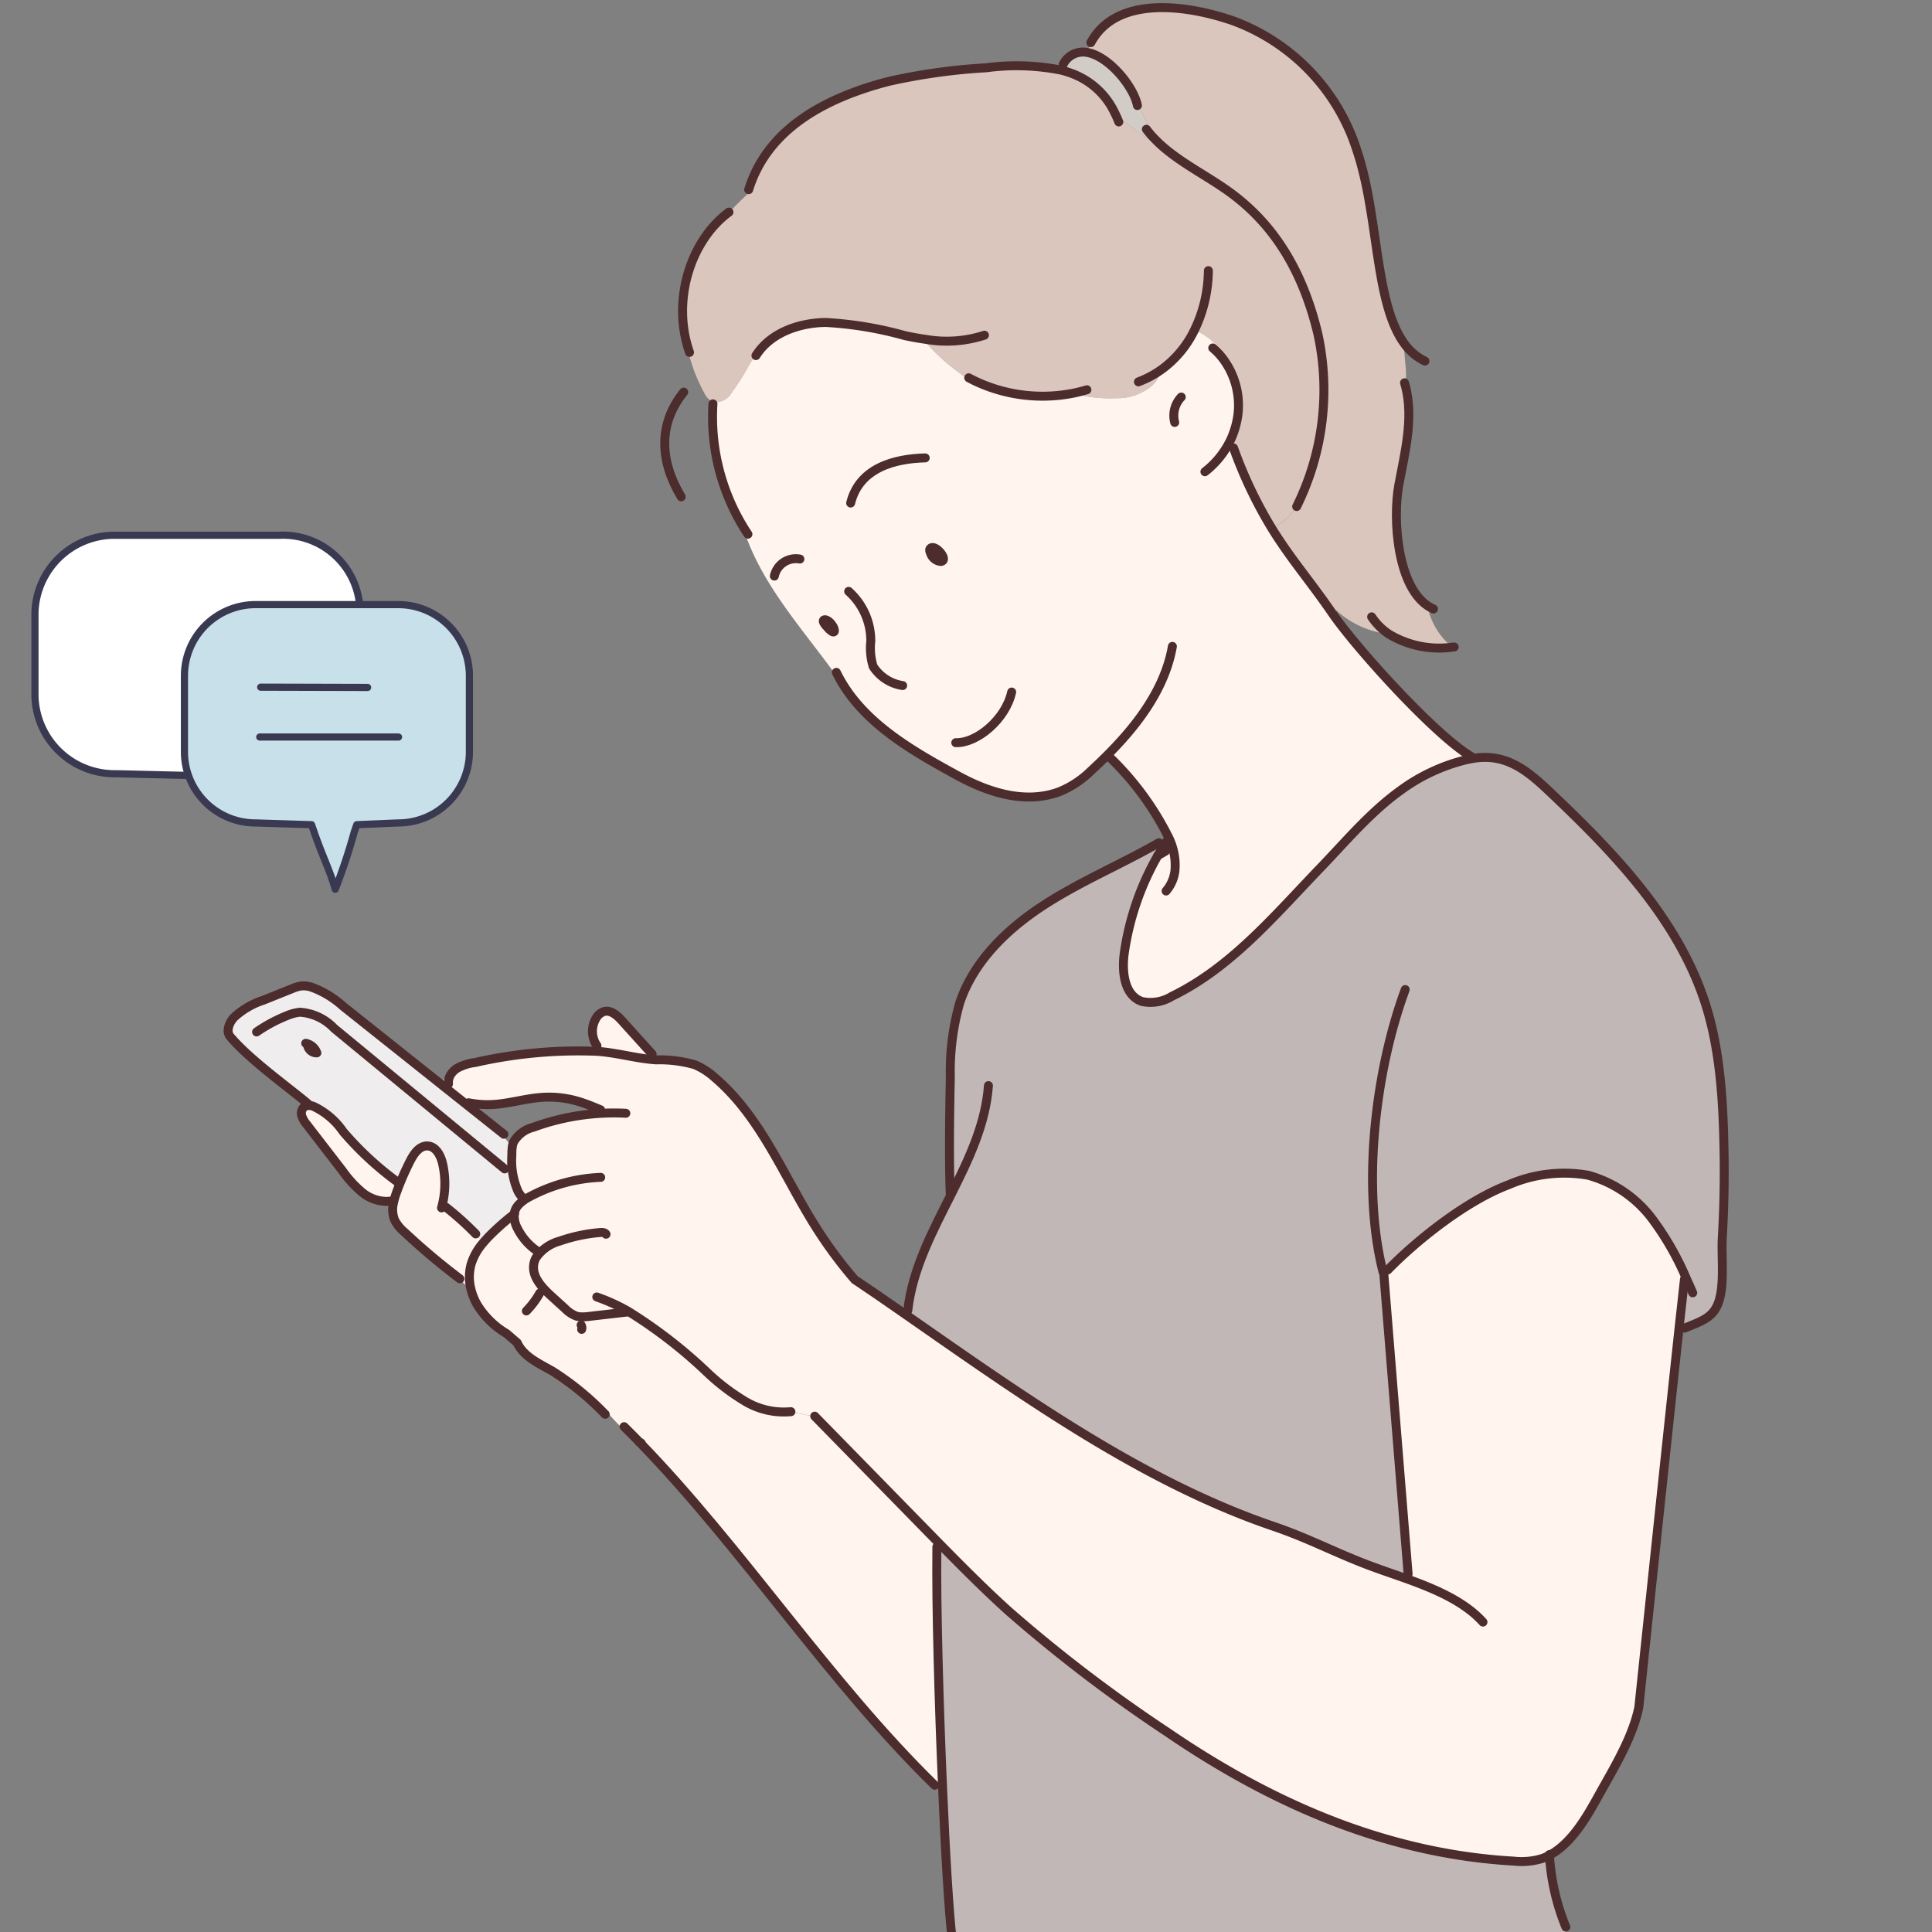 <svg xmlns="http://www.w3.org/2000/svg" xmlns:xlink="http://www.w3.org/1999/xlink" width="178.517" height="178.517" viewBox="0 0 178.517 178.517">
  <rect x="0" y="0" width="178.517" height="178.517" fill="#808080" stroke="none"/>
  <defs>
    <clipPath id="clip-path">
      <rect id="長方形_992" data-name="長方形 992" width="178.517" height="178.517" transform="translate(597 859)" fill="#fff" stroke="#707070" stroke-width="1"/>
    </clipPath>
    <clipPath id="clip-path-2">
      <rect id="長方形_991" data-name="長方形 991" width="157.359" height="180.125" fill="none"/>
    </clipPath>
  </defs>
  <g id="マスクグループ_2" data-name="マスクグループ 2" transform="translate(-597 -859)" clip-path="url(#clip-path)">
    <g id="グループ_965" data-name="グループ 965" transform="translate(599.663 859)">
      <g id="グループ_964" data-name="グループ 964" transform="translate(0 0)" clip-path="url(#clip-path-2)">
        <path id="パス_5552" data-name="パス 5552" d="M93.733,115.248a6.19,6.19,0,0,1-.358,1.541c-.954-.338-1.894-.657-2.773-.979-3.4-1.247-5.787-2.587-9.215-3.754-12.129-4.133-23.172-12.039-33.8-19.44,0-.186.012-.377.029-.563.44-3.812,2.288-7.268,4.037-10.742v-.053h-.13c-.118-3.322-.053-7.377.012-10.7a23.19,23.19,0,0,1,.852-6.805c1.261-3.848,4.35-6.846,7.744-9.058s7.16-3.778,10.674-5.79l.449.28q-.284.448-.551.91a25.283,25.283,0,0,0-3.092,8.995c-.241,1.71-.012,3.92,1.625,4.478A3.753,3.753,0,0,0,72,63.088c5.459-2.642,9.481-7.456,13.688-11.826,2.36-2.452,4.577-5.116,7.346-7.128A17.064,17.064,0,0,1,99.2,41.229c.206-.046.411-.087.619-.121,2.969-.5,4.906,1.009,6.986,2.974,5.8,5.486,11.585,11.426,14.247,18.948,1.63,4.6,1.892,9.722,1.973,14.561.043,2.6-.017,5.191-.164,7.783-.1,1.713.22,4.2-.307,5.867-.488,1.534-1.546,1.834-3.188,2.508l-.5-.029c.2-1.879.375-3.435.5-4.508l.162-.073a26.478,26.478,0,0,0-2.99-5.276,11.1,11.1,0,0,0-6.065-4.241,12.867,12.867,0,0,0-7.338.869c-3.812,1.425-8.339,4.973-11.186,7.88l-.075.041c-.224-.408-.447-.814-.672-1.224.089.454.189.9.3,1.334l.082.191q1.072,13.264,2.148,26.534" transform="translate(33.615 28.972)" fill="#c2b7b7"/>
        <path id="パス_5553" data-name="パス 5553" d="M71.45,33.817a14.59,14.59,0,0,1-7.834-.631,5.7,5.7,0,0,1-2.577-1.224,17.478,17.478,0,0,1-3.2-2.9l.031-.227c-.645-.089-1.288-.208-1.918-.343a33.986,33.986,0,0,0-7.324-1.218c-2.481.027-5.123.962-6.447,3.06l.014.012a6.629,6.629,0,0,0-.522.657,27.082,27.082,0,0,1-1.877,2.969,1.651,1.651,0,0,1-1.563.647c-.029-.009-.06-.02-.09-.032a1.743,1.743,0,0,1-.761-.843A15.163,15.163,0,0,1,35.731,29c-1.1-4.491.621-9.459,3.954-11.92l.02.017q.939-1,1.957-1.928L41.507,15C43.3,9.2,48.889,6.439,54.435,5a55.216,55.216,0,0,1,9.019-1.259,21.131,21.131,0,0,1,6.964.225c.278.073.549.155.812.253a7.1,7.1,0,0,1,4.092,3.669,22.631,22.631,0,0,0,4.6,3.3l.017-.019c1.891,1.59,4.249,2.746,6.223,4.217,4.3,3.208,6.679,7.711,7.93,12.928a24.3,24.3,0,0,1-1.923,15.9,5.973,5.973,0,0,1-1.8,1.812l-.531.261a40.3,40.3,0,0,1-3.534-7.423l.218-.009c-.157-.275-.307-.551-.449-.833a8.1,8.1,0,0,0,.636-2.261,7.188,7.188,0,0,0-1.425-5.191l.177-.118a5.23,5.23,0,0,0-2.776-2.474,9.759,9.759,0,0,1-2.915,3.544A4.7,4.7,0,0,1,78.8,33.1a5.017,5.017,0,0,1-3.362,1.172,12.605,12.605,0,0,1-3.983-.459" transform="translate(25.009 2.522)" fill="#dac6bc"/>
        <path id="パス_5554" data-name="パス 5554" d="M86.791,35.436c.747,2.952-.07,6.082-.631,9.1-.568,3.063-.184,9.65,2.971,11.326l-.213.319A6.646,6.646,0,0,0,91.1,59.509a9,9,0,0,1-5.872-1.217A8.469,8.469,0,0,1,80.4,56.113l-.4.234c-2.014-2.932-3.828-4.993-5.573-7.826l.531-.261a5.979,5.979,0,0,0,1.8-1.812,24.3,24.3,0,0,0,1.921-15.9c-1.251-5.217-3.63-9.72-7.93-12.928-1.973-1.473-4.333-2.626-6.223-4.217a12.07,12.07,0,0,1-.927-.867l.167-.16a.381.381,0,0,1-.1-.1A16.98,16.98,0,0,1,61.882,8.8l-.068.017c-.688-1.753-2.77-4.068-4.587-4.281a4.278,4.278,0,0,1,.556-.718L57.7,3.645C60.143-.868,66.86.251,70.812,1.618A18.8,18.8,0,0,1,82.305,13.66c2.012,5.995,1.614,13.993,4.341,17.761l-.044.031c.051.582.1,1.166.148,1.747a11.955,11.955,0,0,1,.041,2.237" transform="translate(40.428 0.292)" fill="#dac6bc"/>
        <path id="パス_5555" data-name="パス 5555" d="M56.733,4.751c-.264-.1-.534-.179-.812-.253l.147-.536a2.037,2.037,0,0,1,2.08-1.128c1.817.213,3.9,2.529,4.587,4.281L62.8,7.1a17.037,17.037,0,0,0,1.783,3.473.468.468,0,0,0,.1.1l-.167.16a11.432,11.432,0,0,0,.927.867l-.015.019a22.748,22.748,0,0,1-4.606-3.3,7.09,7.09,0,0,0-4.09-3.671" transform="translate(39.506 1.991)" fill="#d2ccc7"/>
        <path id="パス_5556" data-name="パス 5556" d="M49.706,106.3c-.35-8.014-.6-17.2-.536-22.111l.3,0c0-.186,0-.375.01-.563,2.051,2.089,4.118,4.164,6.288,6.124A137.678,137.678,0,0,0,70.5,100.991c9.645,6.6,20.3,11.23,31.967,11.9a6.561,6.561,0,0,0,2.643-.244,4.882,4.882,0,0,0,.666-.3,20.848,20.848,0,0,0,1.514,6.638l-.092.108c.08.34.162.677.246,1.017H51.023l-.439.005c-.29-2.358-.614-7.747-.879-13.807" transform="translate(34.73 59.079)" fill="#c2b7b7"/>
        <path id="パス_5557" data-name="パス 5557" d="M58.12,39.544c.787-.1-.572-1.71-.991-1.181-.1.131.014.345.058.474a1.1,1.1,0,0,0,.933.706M47.534,44.955c-.125-.051-.324-.032-.263.167l.01.031a1.567,1.567,0,0,0,.307.416,1.977,1.977,0,0,0,.493.454c.056.034.138.055.179,0a.148.148,0,0,0,.022-.072.986.986,0,0,0-.235-.556,1.147,1.147,0,0,0-.514-.44M74.1,58.006c-.155-.2-.3-.415-.439-.631l-.049-.048c-.544.549-1.084,1.065-1.606,1.546a9.061,9.061,0,0,1-2.952,1.952c-3.126,1.147-6.474.1-9.4-1.5-3.826-2.087-7.853-4.38-10.263-7.935l-.022.015c-3.341-4.949-7.761-9.326-9.531-15.015l.036-.022A19.588,19.588,0,0,1,37.06,24.981l.026-.176a1.646,1.646,0,0,0,1.561-.647,26.582,26.582,0,0,0,1.877-2.969,6.629,6.629,0,0,1,.522-.657l-.014-.012c1.324-2.1,3.966-3.032,6.447-3.058A33.983,33.983,0,0,1,54.8,18.679c.631.135,1.273.254,1.918.343l-.031.227a17.549,17.549,0,0,0,3.2,2.9,5.718,5.718,0,0,0,2.578,1.222A14.582,14.582,0,0,0,70.305,24a12.605,12.605,0,0,0,3.983.459A5.008,5.008,0,0,0,77.65,23.29a4.684,4.684,0,0,0,.983-1.577,9.759,9.759,0,0,0,2.915-3.544,5.23,5.23,0,0,1,2.776,2.474l-.177.118a7.188,7.188,0,0,1,1.425,5.191,8.038,8.038,0,0,1-.636,2.261c.142.283.292.558.449.833l-.218.009A40.378,40.378,0,0,0,88.7,36.479c1.746,2.831,3.56,4.892,5.573,7.824,2.031,2.961,8.355,10.019,11.972,12.676a9.089,9.089,0,0,1,.416.886,17.091,17.091,0,0,0-6.171,2.906c-2.768,2.012-4.986,4.676-7.346,7.13-4.2,4.369-8.229,9.182-13.687,11.826a3.757,3.757,0,0,1-2.764.473c-1.636-.558-1.867-2.766-1.625-4.478a25.227,25.227,0,0,1,3.092-8.995c.176-.305.36-.611.549-.908.126-.2.256-.4.387-.6l.13-.056a26.988,26.988,0,0,0-5.126-7.16" transform="translate(26.154 12.336)" fill="#fff5ee"/>
        <path id="パス_5558" data-name="パス 5558" d="M67.043,96.828c-.063,4.909.186,14.1.536,22.111-.16-.21-.326-.415-.495-.618l-.237.195C57.108,109.007,49.1,96.623,39.56,86.806A14.777,14.777,0,0,1,36.566,84l-.2.2a25.924,25.924,0,0,0-4.8-3.925c-1.239-.722-2.7-1.341-3.292-2.645l-.988-.852a7.829,7.829,0,0,1-2.73-2.7,5.369,5.369,0,0,1-.573-1.462,4.467,4.467,0,0,1,.039-2.275,5.4,5.4,0,0,1,1.043-1.877A11.578,11.578,0,0,1,26,67.465,22.566,22.566,0,0,1,28,65.738a2.458,2.458,0,0,0,.323,1.375,5.528,5.528,0,0,0,1.145,1.519,3.16,3.16,0,0,0,.56,1.111,1.832,1.832,0,0,0-.217.6c-.21,1.169.749,2.188,1.628,2.988q.591.54,1.184,1.078c.017.014.034.029.051.044a2.925,2.925,0,0,0,1.046.708,1.867,1.867,0,0,0,.483.079,4.953,4.953,0,0,0,.744-.046l3.473-.4.056-.1a44.684,44.684,0,0,1,7.409,5.734,20.028,20.028,0,0,0,3.483,2.635,6.967,6.967,0,0,0,4.16.942c.761.154,1.524.309,2.283.464Q61.1,89.876,66.4,95.284q.481.491.959.983c-.009.186-.01.375-.01.563Z" transform="translate(16.857 46.441)" fill="#fff5ee"/>
        <path id="パス_5559" data-name="パス 5559" d="M30.863,55.385a1.318,1.318,0,0,1,.724-.6c.637-.171,1.225.367,1.667.855Q34.48,57,35.706,58.357a8.183,8.183,0,0,0,.7.891c-.039,0-.075-.007-.114-.009-1.408-.1-2.787-.456-4.186-.655q-.548-.077-1.1-.125a1.337,1.337,0,0,1-.408-.86l.121-.055a2.35,2.35,0,0,1,.148-2.16" transform="translate(21.561 38.682)" fill="#fff5ee"/>
        <path id="パス_5560" data-name="パス 5560" d="M31.387,60.582c-.249.014-.5.032-.746.056-.089-.258-.172-.517-.256-.78.333.13.659.264.983.4Z" transform="translate(21.466 42.287)" fill="#fff5ee"/>
        <path id="パス_5561" data-name="パス 5561" d="M111.216,105.581a6.059,6.059,0,0,0,.358-1.541Q110.5,90.771,109.425,77.5l-.082-.191c-.109-.435-.21-.881-.3-1.334.225.41.449.817.674,1.224l.073-.039c2.846-2.909,7.375-6.455,11.186-7.88a12.853,12.853,0,0,1,7.338-.869,11.1,11.1,0,0,1,6.066,4.241,26.458,26.458,0,0,1,2.988,5.276l-.16.072c-.121,1.075-.294,2.63-.5,4.508-1.246,11.483-3.725,35.074-3.725,35.074-.6,2.857-2.326,5.628-3.732,8.167-1.078,1.947-2.454,4.375-4.52,5.485a4.676,4.676,0,0,1-.666.3,6.5,6.5,0,0,1-2.643.244c-11.667-.664-22.322-5.3-31.967-11.894a137.846,137.846,0,0,1-14.732-11.239c-2.171-1.961-4.237-4.036-6.288-6.124q-.479-.491-.959-.983-5.293-5.411-10.589-10.819c-.759-.155-1.522-.311-2.283-.464a6.967,6.967,0,0,1-4.16-.942,20.028,20.028,0,0,1-3.483-2.635,44.683,44.683,0,0,0-7.409-5.734l-.056.1-3.473.4a4.951,4.951,0,0,1-.744.046,5.408,5.408,0,0,1-1.578-.833l0,0q-.594-.54-1.184-1.078c-.879-.8-1.838-1.819-1.628-2.988A1.809,1.809,0,0,1,31.106,76a3.182,3.182,0,0,1-.56-1.113A5.5,5.5,0,0,1,29.4,73.373,2.455,2.455,0,0,1,29.079,72a1.282,1.282,0,0,1,.053-.263,1.581,1.581,0,0,1,.355-.6A3.291,3.291,0,0,1,29.43,69.9a7.056,7.056,0,0,1-.572-3.363,4.969,4.969,0,0,1,.034-.713,1.873,1.873,0,0,1,.128-.488,2.893,2.893,0,0,1,1.812-1.353,21.5,21.5,0,0,1,5.5-1.235q.371-.036.742-.056l-.017-.323c-.324-.138-.652-.273-.981-.4a13.287,13.287,0,0,0-1.264-.43,9.46,9.46,0,0,0-3.14-.323c-1.585.1-3.128.607-4.715.669a9.122,9.122,0,0,1-2.1-.167l0-.065a4.153,4.153,0,0,1-.461.007q-1.034-.822-2.067-1.647a3.079,3.079,0,0,1,.858-1.128l.1.116a1.924,1.924,0,0,1,.519-.478,4.682,4.682,0,0,1,1.66-.526A43.116,43.116,0,0,1,36.79,56.961c.369.032.735.073,1.1.126,1.4.2,2.776.549,4.184.654.039,0,.075.007.114.009a11.917,11.917,0,0,1,3.577.447A6.562,6.562,0,0,1,47.6,59.372c4.256,3.613,6.363,9.077,9.338,13.8a40.681,40.681,0,0,0,3.609,4.886l1.819,1.229q1.528,1.049,3.061,2.121c10.633,7.4,21.675,15.307,33.8,19.44,3.428,1.167,5.816,2.507,9.215,3.754.879.323,1.819.642,2.773.979" transform="translate(15.774 40.181)" fill="#fff5ee"/>
        <path id="パス_5562" data-name="パス 5562" d="M24.341,67.256c.16.2.329.389.5.575l-.026.034a28.166,28.166,0,0,1,2.4,2.159l.012-.014a3.6,3.6,0,0,1,.78,1.065,5.4,5.4,0,0,0-1.043,1.877,4.467,4.467,0,0,0-.039,2.275l-.092.02a9.482,9.482,0,0,1-.978-.964,62.821,62.821,0,0,1-5.075-4.275,3.671,3.671,0,0,1-.891-1.09,2.581,2.581,0,0,1-.116-1.6,7.1,7.1,0,0,1,.311-1.056c.092-.254.189-.509.29-.758.029-.073.058-.145.089-.217.259-.635.548-1.258.86-1.867.338-.667.865-1.411,1.613-1.369.776.044,1.215.908,1.384,1.669a8.392,8.392,0,0,1,.02,3.534" transform="translate(13.919 43.836)" fill="#fff5ee"/>
        <path id="パス_5563" data-name="パス 5563" d="M15.184,59.9a1.087,1.087,0,0,1,.691.044,6.879,6.879,0,0,1,2.747,2.341,29.5,29.5,0,0,0,5.131,4.727l.113.046c-.1.249-.2.5-.29.758a7.157,7.157,0,0,0-.311,1.056,5.15,5.15,0,0,1-.647-.147,3.619,3.619,0,0,1-2.212-.809,10.3,10.3,0,0,1-1.836-1.993q-1.659-2.153-3.317-4.3a2.337,2.337,0,0,1-.468-.828.777.777,0,0,1,.287-.846.4.4,0,0,1,.111-.048" transform="translate(10.428 42.286)" fill="#fff5ee"/>
        <path id="パス_5564" data-name="パス 5564" d="M10.985,58.078c-.421-.5-.085-1.326.369-1.8a7.4,7.4,0,0,1,2.734-1.584q1.3-.525,2.607-1.046a3.379,3.379,0,0,1,.836-.254,2.441,2.441,0,0,1,.959.109,8.8,8.8,0,0,1,2.91,1.754q4.538,3.614,9.078,7.227,1.034.827,2.067,1.647,1.664,1.326,3.326,2.648l-.009.01q.578.765,1.181,1.509a4.958,4.958,0,0,0-.034.713,7.056,7.056,0,0,0,.572,3.363,3.284,3.284,0,0,0,.056,1.23,1.575,1.575,0,0,0-.355.606,1.244,1.244,0,0,0-.053.261,22.566,22.566,0,0,0-1.991,1.727A11.855,11.855,0,0,0,34.3,77.2a3.583,3.583,0,0,0-.78-1.065l-.012.012a28.462,28.462,0,0,0-2.4-2.159l.026-.034q-.264-.279-.5-.573a8.4,8.4,0,0,0-.02-3.536c-.169-.759-.609-1.625-1.384-1.669-.747-.043-1.275.7-1.613,1.369-.312.611-.6,1.234-.86,1.869-.031.07-.06.143-.089.215l-.113-.046a29.424,29.424,0,0,1-5.131-4.725,6.87,6.87,0,0,0-2.747-2.343,1.1,1.1,0,0,0-.691-.044,1.281,1.281,0,0,1-.078-.408c-1.838-1.52-5.159-3.911-6.925-5.986" transform="translate(7.624 37.709)" fill="#efeded"/>
        <path id="パス_5565" data-name="パス 5565" d="M37.06,21.868a19.575,19.575,0,0,0,2.816,11.389c.133.222.273.439.416.652" transform="translate(26.154 15.449)" fill="none" stroke="#4c2c2c" stroke-linecap="round" stroke-linejoin="round" stroke-width="0.827"/>
        <path id="パス_5566" data-name="パス 5566" d="M44.392,32.021a6.121,6.121,0,0,1,2.044,4.611,5.828,5.828,0,0,0,.22,2.334,3.955,3.955,0,0,0,2.725,1.759" transform="translate(31.361 22.621)" fill="none" stroke="#4c2c2c" stroke-linecap="round" stroke-linejoin="round" stroke-width="0.827"/>
        <path id="パス_5567" data-name="パス 5567" d="M48.879,30.23c-.044-.131-.16-.345-.058-.476.421-.527,1.78,1.087.991,1.181A1.1,1.1,0,0,1,48.879,30.23Z" transform="translate(34.461 20.945)" fill="none" stroke="#4c2c2c" stroke-linecap="round" stroke-linejoin="round" stroke-width="0.827"/>
        <path id="パス_5568" data-name="パス 5568" d="M43.043,33.781l-.01-.031c-.063-.2.137-.217.263-.167a1.158,1.158,0,0,1,.514.442,1,1,0,0,1,.235.556.168.168,0,0,1-.022.07c-.043.055-.123.034-.179,0a1.917,1.917,0,0,1-.493-.454A1.506,1.506,0,0,1,43.043,33.781Z" transform="translate(30.392 23.708)" fill="none" stroke="#4c2c2c" stroke-linecap="round" stroke-linejoin="round" stroke-width="0.827"/>
        <path id="パス_5569" data-name="パス 5569" d="M50.191,42.152c1.933.068,4.611-2.147,5.167-4.681" transform="translate(35.458 26.472)" fill="none" stroke="#4c2c2c" stroke-linecap="round" stroke-linejoin="round" stroke-width="0.827"/>
        <path id="パス_5570" data-name="パス 5570" d="M43.726,37.4a13.168,13.168,0,0,0,.928,1.6c2.411,3.555,6.438,5.848,10.263,7.935,2.927,1.6,6.275,2.645,9.4,1.5a9.007,9.007,0,0,0,2.952-1.952c.522-.481,1.063-.995,1.607-1.546,2.575-2.6,5.2-5.938,5.9-9.937" transform="translate(30.89 24.726)" fill="none" stroke="#4c2c2c" stroke-linecap="round" stroke-linejoin="round" stroke-width="0.827"/>
        <path id="パス_5571" data-name="パス 5571" d="M40.369,31.856a2.032,2.032,0,0,1,2.358-1.572" transform="translate(28.519 21.373)" fill="none" stroke="#4c2c2c" stroke-linecap="round" stroke-linejoin="round" stroke-width="0.827"/>
        <path id="パス_5572" data-name="パス 5572" d="M44.5,28.966c.812-3.283,4.1-4.1,6.891-4.172" transform="translate(31.437 17.516)" fill="none" stroke="#4c2c2c" stroke-linecap="round" stroke-linejoin="round" stroke-width="0.827"/>
        <path id="パス_5573" data-name="パス 5573" d="M36.189,21.231c-2.4,2.957-2.2,6.415-.235,9.676" transform="translate(24.325 14.999)" fill="none" stroke="#4c2c2c" stroke-linecap="round" stroke-linejoin="round" stroke-width="0.827"/>
        <path id="パス_5574" data-name="パス 5574" d="M39.372,20.521c1.324-2.1,3.966-3.032,6.447-3.06a33.986,33.986,0,0,1,7.324,1.218c.63.135,1.273.253,1.918.341a11.262,11.262,0,0,0,5.423-.382" transform="translate(27.815 12.335)" fill="none" stroke="#4c2c2c" stroke-linecap="round" stroke-linejoin="round" stroke-width="0.827"/>
        <path id="パス_5575" data-name="パス 5575" d="M36.04,24.448a10.722,10.722,0,0,1-.309-1.043c-1.1-4.491.621-9.459,3.954-11.92" transform="translate(25.009 8.114)" fill="none" stroke="#4c2c2c" stroke-linecap="round" stroke-linejoin="round" stroke-width="0.827"/>
        <path id="パス_5576" data-name="パス 5576" d="M63.683,30.277A8.17,8.17,0,0,0,66.1,27.238a8.037,8.037,0,0,0,.637-2.261,7.186,7.186,0,0,0-1.425-5.191,6.078,6.078,0,0,0-.906-.944" transform="translate(44.989 13.311)" fill="none" stroke="#4c2c2c" stroke-linecap="round" stroke-linejoin="round" stroke-width="0.827"/>
        <path id="パス_5577" data-name="パス 5577" d="M62.685,21.5a2.481,2.481,0,0,0-.606,2.345" transform="translate(43.801 15.187)" fill="none" stroke="#4c2c2c" stroke-linecap="round" stroke-linejoin="round" stroke-width="0.827"/>
        <path id="パス_5578" data-name="パス 5578" d="M60.083,24.932A9.285,9.285,0,0,0,62.341,23.7a9.737,9.737,0,0,0,2.913-3.544,12.831,12.831,0,0,0,1.29-5.5" transform="translate(42.446 10.351)" fill="none" stroke="#4c2c2c" stroke-linecap="round" stroke-linejoin="round" stroke-width="0.827"/>
        <path id="パス_5579" data-name="パス 5579" d="M60.514,7a9.117,9.117,0,0,0,.759.882,11.432,11.432,0,0,0,.927.867c1.891,1.59,4.251,2.746,6.223,4.217,4.3,3.208,6.679,7.711,7.932,12.928a24.3,24.3,0,0,1-1.923,15.9l-.032.067" transform="translate(42.75 4.944)" fill="none" stroke="#4c2c2c" stroke-linecap="round" stroke-linejoin="round" stroke-width="0.827"/>
        <path id="パス_5580" data-name="パス 5580" d="M65.233,24.255a40.546,40.546,0,0,0,3.534,7.425c1.746,2.831,3.56,4.892,5.573,7.826,2.031,2.961,8.355,10.017,11.973,12.674.316.232.609.43.877.589" transform="translate(46.084 17.135)" fill="none" stroke="#4c2c2c" stroke-linecap="round" stroke-linejoin="round" stroke-width="0.827"/>
        <path id="パス_5581" data-name="パス 5581" d="M58.482,40.964c.147.135.3.282.457.439a27.068,27.068,0,0,1,5.128,7.162,6.113,6.113,0,0,1,.461,1.493,5.524,5.524,0,0,1,.053,1.509,3.517,3.517,0,0,1-.811,1.822" transform="translate(41.315 28.939)" fill="none" stroke="#4c2c2c" stroke-linecap="round" stroke-linejoin="round" stroke-width="0.827"/>
        <path id="パス_5582" data-name="パス 5582" d="M38.979,15C40.776,9.2,46.361,6.439,51.907,5a55.615,55.615,0,0,1,9.019-1.259,21.139,21.139,0,0,1,6.966.227,8.461,8.461,0,0,1,.812.251,7.1,7.1,0,0,1,4.09,3.671,9.193,9.193,0,0,1,.381.857" transform="translate(27.537 2.522)" fill="none" stroke="#4c2c2c" stroke-linecap="round" stroke-linejoin="round" stroke-width="0.827"/>
        <path id="パス_5583" data-name="パス 5583" d="M56.007,3.963a2.036,2.036,0,0,1,2.082-1.128c1.817.213,3.9,2.529,4.587,4.281a3.741,3.741,0,0,1,.191.643" transform="translate(39.566 1.991)" fill="none" stroke="#4c2c2c" stroke-linecap="round" stroke-linejoin="round" stroke-width="0.827"/>
        <path id="パス_5584" data-name="パス 5584" d="M57.506,3.645C59.945-.867,66.661.251,70.613,1.618A18.808,18.808,0,0,1,82.108,13.662c2.01,5.993,1.614,13.991,4.34,17.761a5,5,0,0,0,1.927,1.647" transform="translate(40.625 0.292)" fill="none" stroke="#4c2c2c" stroke-linecap="round" stroke-linejoin="round" stroke-width="0.827"/>
        <path id="パス_5585" data-name="パス 5585" d="M69.2,45.634c-3.515,2.012-7.283,3.578-10.676,5.79s-6.481,5.21-7.742,9.056a23.21,23.21,0,0,0-.853,6.807c-.065,3.324-.128,7.38-.012,10.7" transform="translate(35.218 32.238)" fill="none" stroke="#4c2c2c" stroke-linecap="round" stroke-linejoin="round" stroke-width="0.827"/>
        <path id="パス_5586" data-name="パス 5586" d="M47.6,79.55,47.6,79.5c.44-3.811,2.288-7.266,4.037-10.74,1.616-3.212,3.15-6.44,3.408-9.976" transform="translate(33.624 41.526)" fill="none" stroke="#4c2c2c" stroke-linecap="round" stroke-linejoin="round" stroke-width="0.827"/>
        <path id="パス_5587" data-name="パス 5587" d="M63.38,48.587c-.131.2-.259.392-.387.594-.189.3-.372.6-.549.91a25.216,25.216,0,0,0-3.092,8.995c-.242,1.712-.012,3.92,1.625,4.478a3.754,3.754,0,0,0,2.764-.473c5.461-2.643,9.483-7.457,13.687-11.827,2.362-2.452,4.577-5.116,7.346-7.128a17.078,17.078,0,0,1,6.171-2.906c.2-.046.413-.087.619-.121,2.971-.5,4.908,1.009,6.986,2.974,5.8,5.486,11.583,11.426,14.247,18.948,1.63,4.6,1.891,9.722,1.974,14.561q.061,3.893-.164,7.783c-.1,1.713.218,4.2-.309,5.867-.49,1.534-1.546,1.834-3.186,2.508" transform="translate(41.871 28.972)" fill="none" stroke="#4c2c2c" stroke-linecap="round" stroke-linejoin="round" stroke-width="0.827"/>
        <path id="パス_5588" data-name="パス 5588" d="M49.173,83.758c0,.111,0,.224,0,.338-.063,4.909.184,14.1.536,22.111.263,6.06.589,11.449.879,13.807.01.08.02.16.029.234" transform="translate(34.729 59.171)" fill="none" stroke="#4c2c2c" stroke-linecap="round" stroke-linejoin="round" stroke-width="0.827"/>
        <path id="パス_5589" data-name="パス 5589" d="M82.338,100.419l0,.058a20.838,20.838,0,0,0,1.514,6.636" transform="translate(58.168 70.941)" fill="none" stroke="#4c2c2c" stroke-linecap="round" stroke-linejoin="round" stroke-width="0.827"/>
        <path id="パス_5590" data-name="パス 5590" d="M50.893,20.457a13.737,13.737,0,0,0,1.78.8,14.6,14.6,0,0,0,7.833.631q.663-.131,1.307-.326" transform="translate(35.954 14.452)" fill="none" stroke="#4c2c2c" stroke-linecap="round" stroke-linejoin="round" stroke-width="0.827"/>
        <path id="パス_5591" data-name="パス 5591" d="M18.157,64.272c-.078-.067-.16-.137-.247-.208-1.838-1.519-5.16-3.909-6.925-5.985-.421-.5-.085-1.326.369-1.8a7.373,7.373,0,0,1,2.732-1.584c.869-.35,1.741-.7,2.609-1.046a3.379,3.379,0,0,1,.836-.254,2.379,2.379,0,0,1,.959.109,8.79,8.79,0,0,1,2.91,1.754q4.538,3.612,9.077,7.227,1.034.827,2.068,1.647,1.664,1.323,3.326,2.648c.133.1.264.212.4.316" transform="translate(7.624 37.71)" fill="none" stroke="#4c2c2c" stroke-linecap="round" stroke-linejoin="round" stroke-width="0.827"/>
        <path id="パス_5592" data-name="パス 5592" d="M12.334,56.634a14.157,14.157,0,0,1,2.77-1.49,4.116,4.116,0,0,1,1.241-.333A4.813,4.813,0,0,1,19.5,56.3Q27.141,62.6,34.782,68.9l.473.389" transform="translate(8.713 38.718)" fill="none" stroke="#4c2c2c" stroke-linecap="round" stroke-linejoin="round" stroke-width="0.827"/>
        <path id="パス_5593" data-name="パス 5593" d="M22.935,68.7a2.456,2.456,0,0,1-.316.022,3.615,3.615,0,0,1-2.212-.809,10.251,10.251,0,0,1-1.836-1.993q-1.659-2.15-3.317-4.3a2.33,2.33,0,0,1-.468-.826.776.776,0,0,1,.287-.846.381.381,0,0,1,.111-.049,1.1,1.1,0,0,1,.691.044,6.881,6.881,0,0,1,2.747,2.343,29.474,29.474,0,0,0,5.13,4.725" transform="translate(10.428 42.286)" fill="none" stroke="#4c2c2c" stroke-linecap="round" stroke-linejoin="round" stroke-width="0.827"/>
        <path id="パス_5594" data-name="パス 5594" d="M15.185,56.767a.854.854,0,0,0,.836.611,1.382,1.382,0,0,0-1.027-.886" transform="translate(10.593 39.909)" fill="none" stroke="#4c2c2c" stroke-linecap="round" stroke-linejoin="round" stroke-width="0.827"/>
        <path id="パス_5595" data-name="パス 5595" d="M25.91,74.324l-.053-.041a62.446,62.446,0,0,1-5.073-4.275,3.639,3.639,0,0,1-.891-1.089,2.575,2.575,0,0,1-.118-1.6,7.158,7.158,0,0,1,.311-1.056c.092-.254.189-.509.29-.758.031-.073.058-.145.089-.215.259-.635.548-1.258.86-1.869.34-.667.865-1.411,1.613-1.369.776.044,1.215.908,1.384,1.669a8.365,8.365,0,0,1,.02,3.534c-.036.174-.077.346-.125.519" transform="translate(13.919 43.836)" fill="none" stroke="#4c2c2c" stroke-linecap="round" stroke-linejoin="round" stroke-width="0.827"/>
        <path id="パス_5596" data-name="パス 5596" d="M22.6,65.376l.174.138a28.757,28.757,0,0,1,2.4,2.159l.154.155" transform="translate(15.965 46.185)" fill="none" stroke="#4c2c2c" stroke-linecap="round" stroke-linejoin="round" stroke-width="0.827"/>
        <path id="パス_5597" data-name="パス 5597" d="M26.941,71.667a7.658,7.658,0,0,0,1.235-1.647" transform="translate(19.033 49.466)" fill="none" stroke="#4c2c2c" stroke-linecap="round" stroke-linejoin="round" stroke-width="0.827"/>
        <path id="パス_5598" data-name="パス 5598" d="M36.4,84.246l-.036-.034a26,26,0,0,0-4.8-3.927c-1.239-.72-2.7-1.34-3.293-2.643l-.986-.853a7.829,7.829,0,0,1-2.732-2.7,5.42,5.42,0,0,1-.572-1.462,4.493,4.493,0,0,1,.038-2.276,5.438,5.438,0,0,1,1.044-1.875A11.582,11.582,0,0,1,26,67.473,22.338,22.338,0,0,1,28,65.745l.026-.019" transform="translate(16.857 46.432)" fill="none" stroke="#4c2c2c" stroke-linecap="round" stroke-linejoin="round" stroke-width="0.827"/>
        <path id="パス_5599" data-name="パス 5599" d="M29.954,72.148a.5.5,0,0,0-.048-.4" transform="translate(21.127 50.687)" fill="none" stroke="#4c2c2c" stroke-linecap="round" stroke-linejoin="round" stroke-width="0.827"/>
        <path id="パス_5600" data-name="パス 5600" d="M35.966,74.087l-3.473.4a4.95,4.95,0,0,1-.744.046,1.866,1.866,0,0,1-.483-.078,2.918,2.918,0,0,1-1.046-.708c-.015-.015-.034-.029-.051-.044l-1.184-1.077c-.879-.8-1.838-1.821-1.628-2.99a1.809,1.809,0,0,1,.217-.594,3.931,3.931,0,0,1,2.176-1.512,15.03,15.03,0,0,1,3.746-.79c.193-.014.427-.009.531.157" transform="translate(19.306 47.145)" fill="none" stroke="#4c2c2c" stroke-linecap="round" stroke-linejoin="round" stroke-width="0.827"/>
        <path id="パス_5601" data-name="パス 5601" d="M30.754,70.227A17.482,17.482,0,0,1,33.6,71.519a44.683,44.683,0,0,1,7.409,5.734,19.954,19.954,0,0,0,3.483,2.636,6.965,6.965,0,0,0,4.16.94l.039,0" transform="translate(21.726 49.612)" fill="none" stroke="#4c2c2c" stroke-linecap="round" stroke-linejoin="round" stroke-width="0.827"/>
        <path id="パス_5602" data-name="パス 5602" d="M28.423,70.566a5.386,5.386,0,0,1-.667-.531,5.5,5.5,0,0,1-1.145-1.517,2.475,2.475,0,0,1-.323-1.377,1.417,1.417,0,0,1,.053-.261,1.577,1.577,0,0,1,.355-.6,3.753,3.753,0,0,1,1.022-.741,15.159,15.159,0,0,1,6.561-1.787" transform="translate(18.564 45.036)" fill="none" stroke="#4c2c2c" stroke-linecap="round" stroke-linejoin="round" stroke-width="0.827"/>
        <path id="パス_5603" data-name="パス 5603" d="M27.095,68.04a3.122,3.122,0,0,1-.369-.532,7.076,7.076,0,0,1-.57-3.363,4.968,4.968,0,0,1,.034-.713,1.869,1.869,0,0,1,.126-.488,2.9,2.9,0,0,1,1.812-1.353,21.514,21.514,0,0,1,5.5-1.235c.247-.026.5-.043.744-.056a20.933,20.933,0,0,1,2.314-.007" transform="translate(18.478 42.573)" fill="none" stroke="#4c2c2c" stroke-linecap="round" stroke-linejoin="round" stroke-width="0.827"/>
        <path id="パス_5604" data-name="パス 5604" d="M23.811,59.928a9.218,9.218,0,0,0,2.1.167c1.587-.063,3.13-.567,4.715-.669a9.46,9.46,0,0,1,3.14.323c.43.119.848.268,1.264.428.329.13.657.265.981.4" transform="translate(16.821 41.968)" fill="none" stroke="#4c2c2c" stroke-linecap="round" stroke-linejoin="round" stroke-width="0.827"/>
        <path id="パス_5605" data-name="パス 5605" d="M30.934,57.937a2.161,2.161,0,0,1-.22-.392,2.345,2.345,0,0,1,.15-2.16,1.311,1.311,0,0,1,.724-.6c.637-.171,1.225.367,1.665.855Q34.481,57,35.707,58.357c.108.121.217.239.326.36" transform="translate(21.56 38.682)" fill="none" stroke="#4c2c2c" stroke-linecap="round" stroke-linejoin="round" stroke-width="0.827"/>
        <path id="パス_5606" data-name="パス 5606" d="M42.554,81.927l.048.051Q47.9,87.39,53.189,92.8l.962.981c2.051,2.09,4.116,4.164,6.287,6.126a137.507,137.507,0,0,0,14.732,11.239c9.647,6.6,20.3,11.23,31.967,11.894a6.51,6.51,0,0,0,2.645-.244,4.764,4.764,0,0,0,.666-.3c2.063-1.111,3.442-3.539,4.52-5.485,1.406-2.541,3.131-5.311,3.732-8.167,0,0,2.478-23.592,3.722-35.074.208-1.879.379-3.433.5-4.508" transform="translate(30.062 48.927)" fill="none" stroke="#4c2c2c" stroke-linecap="round" stroke-linejoin="round" stroke-width="0.827"/>
        <path id="パス_5607" data-name="パス 5607" d="M32.232,77.249q.714.7,1.415,1.425c9.541,9.817,17.547,22.2,27.288,31.709" transform="translate(22.77 54.573)" fill="none" stroke="#4c2c2c" stroke-linecap="round" stroke-linejoin="round" stroke-width="0.827"/>
        <path id="パス_5608" data-name="パス 5608" d="M22.727,59.971A1.356,1.356,0,0,1,23.013,59a1.891,1.891,0,0,1,.517-.478,4.673,4.673,0,0,1,1.66-.527,43.049,43.049,0,0,1,11.322-1.032q.553.046,1.1.125c1.4.2,2.778.549,4.186.655l.113.007a11.928,11.928,0,0,1,3.578.449,6.581,6.581,0,0,1,1.828,1.174c4.256,3.614,6.362,9.077,9.336,13.8a40.674,40.674,0,0,0,3.611,4.884l1.819,1.23q1.526,1.049,3.061,2.119c10.633,7.4,21.675,15.307,33.8,19.44,3.428,1.167,5.814,2.507,9.215,3.754.879.323,1.819.642,2.773.979,2.737.973,5.582,2.128,7.382,4.119" transform="translate(16.049 40.181)" fill="none" stroke="#4c2c2c" stroke-linecap="round" stroke-linejoin="round" stroke-width="0.827"/>
        <path id="パス_5609" data-name="パス 5609" d="M73.368,68.965Q74.441,82.229,75.516,95.5c.032.41.067.819.1,1.227" transform="translate(51.831 48.721)" fill="none" stroke="#4c2c2c" stroke-linecap="round" stroke-linejoin="round" stroke-width="0.827"/>
        <path id="パス_5610" data-name="パス 5610" d="M73.583,72.481c2.846-2.908,7.374-6.456,11.186-7.88a12.868,12.868,0,0,1,7.338-.869,11.094,11.094,0,0,1,6.065,4.241,26.477,26.477,0,0,1,2.99,5.276c.027.058.055.116.08.176.176.389.348.778.52,1.169" transform="translate(51.983 44.862)" fill="none" stroke="#4c2c2c" stroke-linecap="round" stroke-linejoin="round" stroke-width="0.827"/>
        <path id="パス_5611" data-name="パス 5611" d="M73.717,79.642c-.109-.435-.21-.881-.3-1.334-1.524-7.659-.271-17.6,2.362-24.727" transform="translate(51.401 37.853)" fill="none" stroke="#4c2c2c" stroke-linecap="round" stroke-linejoin="round" stroke-width="0.827"/>
        <path id="パス_5612" data-name="パス 5612" d="M74.8,20.726c.036.121.068.241.1.36.747,2.954-.07,6.084-.631,9.1-.568,3.065-.184,9.65,2.971,11.327.077.041.155.08.235.114" transform="translate(52.315 14.642)" fill="none" stroke="#4c2c2c" stroke-linecap="round" stroke-linejoin="round" stroke-width="0.827"/>
        <path id="パス_5613" data-name="パス 5613" d="M72.711,33.4a5.745,5.745,0,0,0,1.578,1.585,9,9,0,0,0,5.87,1.218l.176-.019" transform="translate(51.367 23.597)" fill="none" stroke="#4c2c2c" stroke-linecap="round" stroke-linejoin="round" stroke-width="0.827"/>
        <path id="パス_5614" data-name="パス 5614" d="M33.061,78.084q.082.051.164.092" transform="translate(23.356 55.163)" fill="none" stroke="#4c2c2c" stroke-linecap="round" stroke-linejoin="round" stroke-width="0.827"/>
        <path id="パス_5615" data-name="パス 5615" d="M61.128,46.5l.712-.411" transform="translate(43.184 32.56)" fill="none" stroke="#4c2c2c" stroke-linecap="round" stroke-linejoin="round" stroke-width="0.827"/>
        <path id="パス_5616" data-name="パス 5616" d="M34.761,39.315v7.019a6.578,6.578,0,0,1-6.577,6.578l-3.831.162-.218.621a54.977,54.977,0,0,1-1.77,5.341c-.558-1.9-1.084-2.8-1.932-5.212l-.261-.751-5.167-.162a6.572,6.572,0,0,1-6.577-6.578V39.315a6.577,6.577,0,0,1,6.577-6.577H28.185a6.577,6.577,0,0,1,6.577,6.577" transform="translate(5.955 23.128)" fill="#c7e0ea"/>
        <path id="パス_5617" data-name="パス 5617" d="M20.726,35.391a6.577,6.577,0,0,0-6.577,6.577v7.02a6.522,6.522,0,0,0,.362,2.155l-.1.032-6.556-.157A7.36,7.36,0,0,1,.332,43.836V36.167a7.36,7.36,0,0,1,7.524-7.184H22.927a7.11,7.11,0,0,1,7.4,6.387v.02Z" transform="translate(0.235 20.475)" fill="#fff"/>
        <path id="パス_5618" data-name="パス 5618" d="M24.6,32.738h3.578a6.578,6.578,0,0,1,6.578,6.577v7.02a6.578,6.578,0,0,1-6.578,6.577l-3.829.162-.218.621a54.407,54.407,0,0,1-1.771,5.343c-.558-1.9-1.082-2.8-1.93-5.213l-.261-.751-5.167-.162a6.572,6.572,0,0,1-6.577-6.577v-7.02a6.578,6.578,0,0,1,6.577-6.577Z" transform="translate(5.955 23.128)" fill="none" stroke="#393951" stroke-linecap="round" stroke-linejoin="round" stroke-width="0.663"/>
        <path id="パス_5619" data-name="パス 5619" d="M14.412,51.175l-6.558-.157A7.36,7.36,0,0,1,.332,43.834V36.165a7.359,7.359,0,0,1,7.522-7.182H22.927a7.11,7.11,0,0,1,7.4,6.387" transform="translate(0.235 20.475)" fill="none" stroke="#393951" stroke-linecap="round" stroke-linejoin="round" stroke-width="0.663"/>
        <path id="パス_5620" data-name="パス 5620" d="M12.556,37.209c2.764,0,7.111.026,9.879.026" transform="translate(8.87 26.286)" fill="none" stroke="#393951" stroke-linecap="round" stroke-linejoin="round" stroke-width="0.663"/>
        <line id="線_527" data-name="線 527" x2="12.824" transform="translate(21.338 68.102)" fill="none" stroke="#393951" stroke-linecap="round" stroke-linejoin="round" stroke-width="0.663"/>
      </g>
    </g>
  </g>
</svg>
